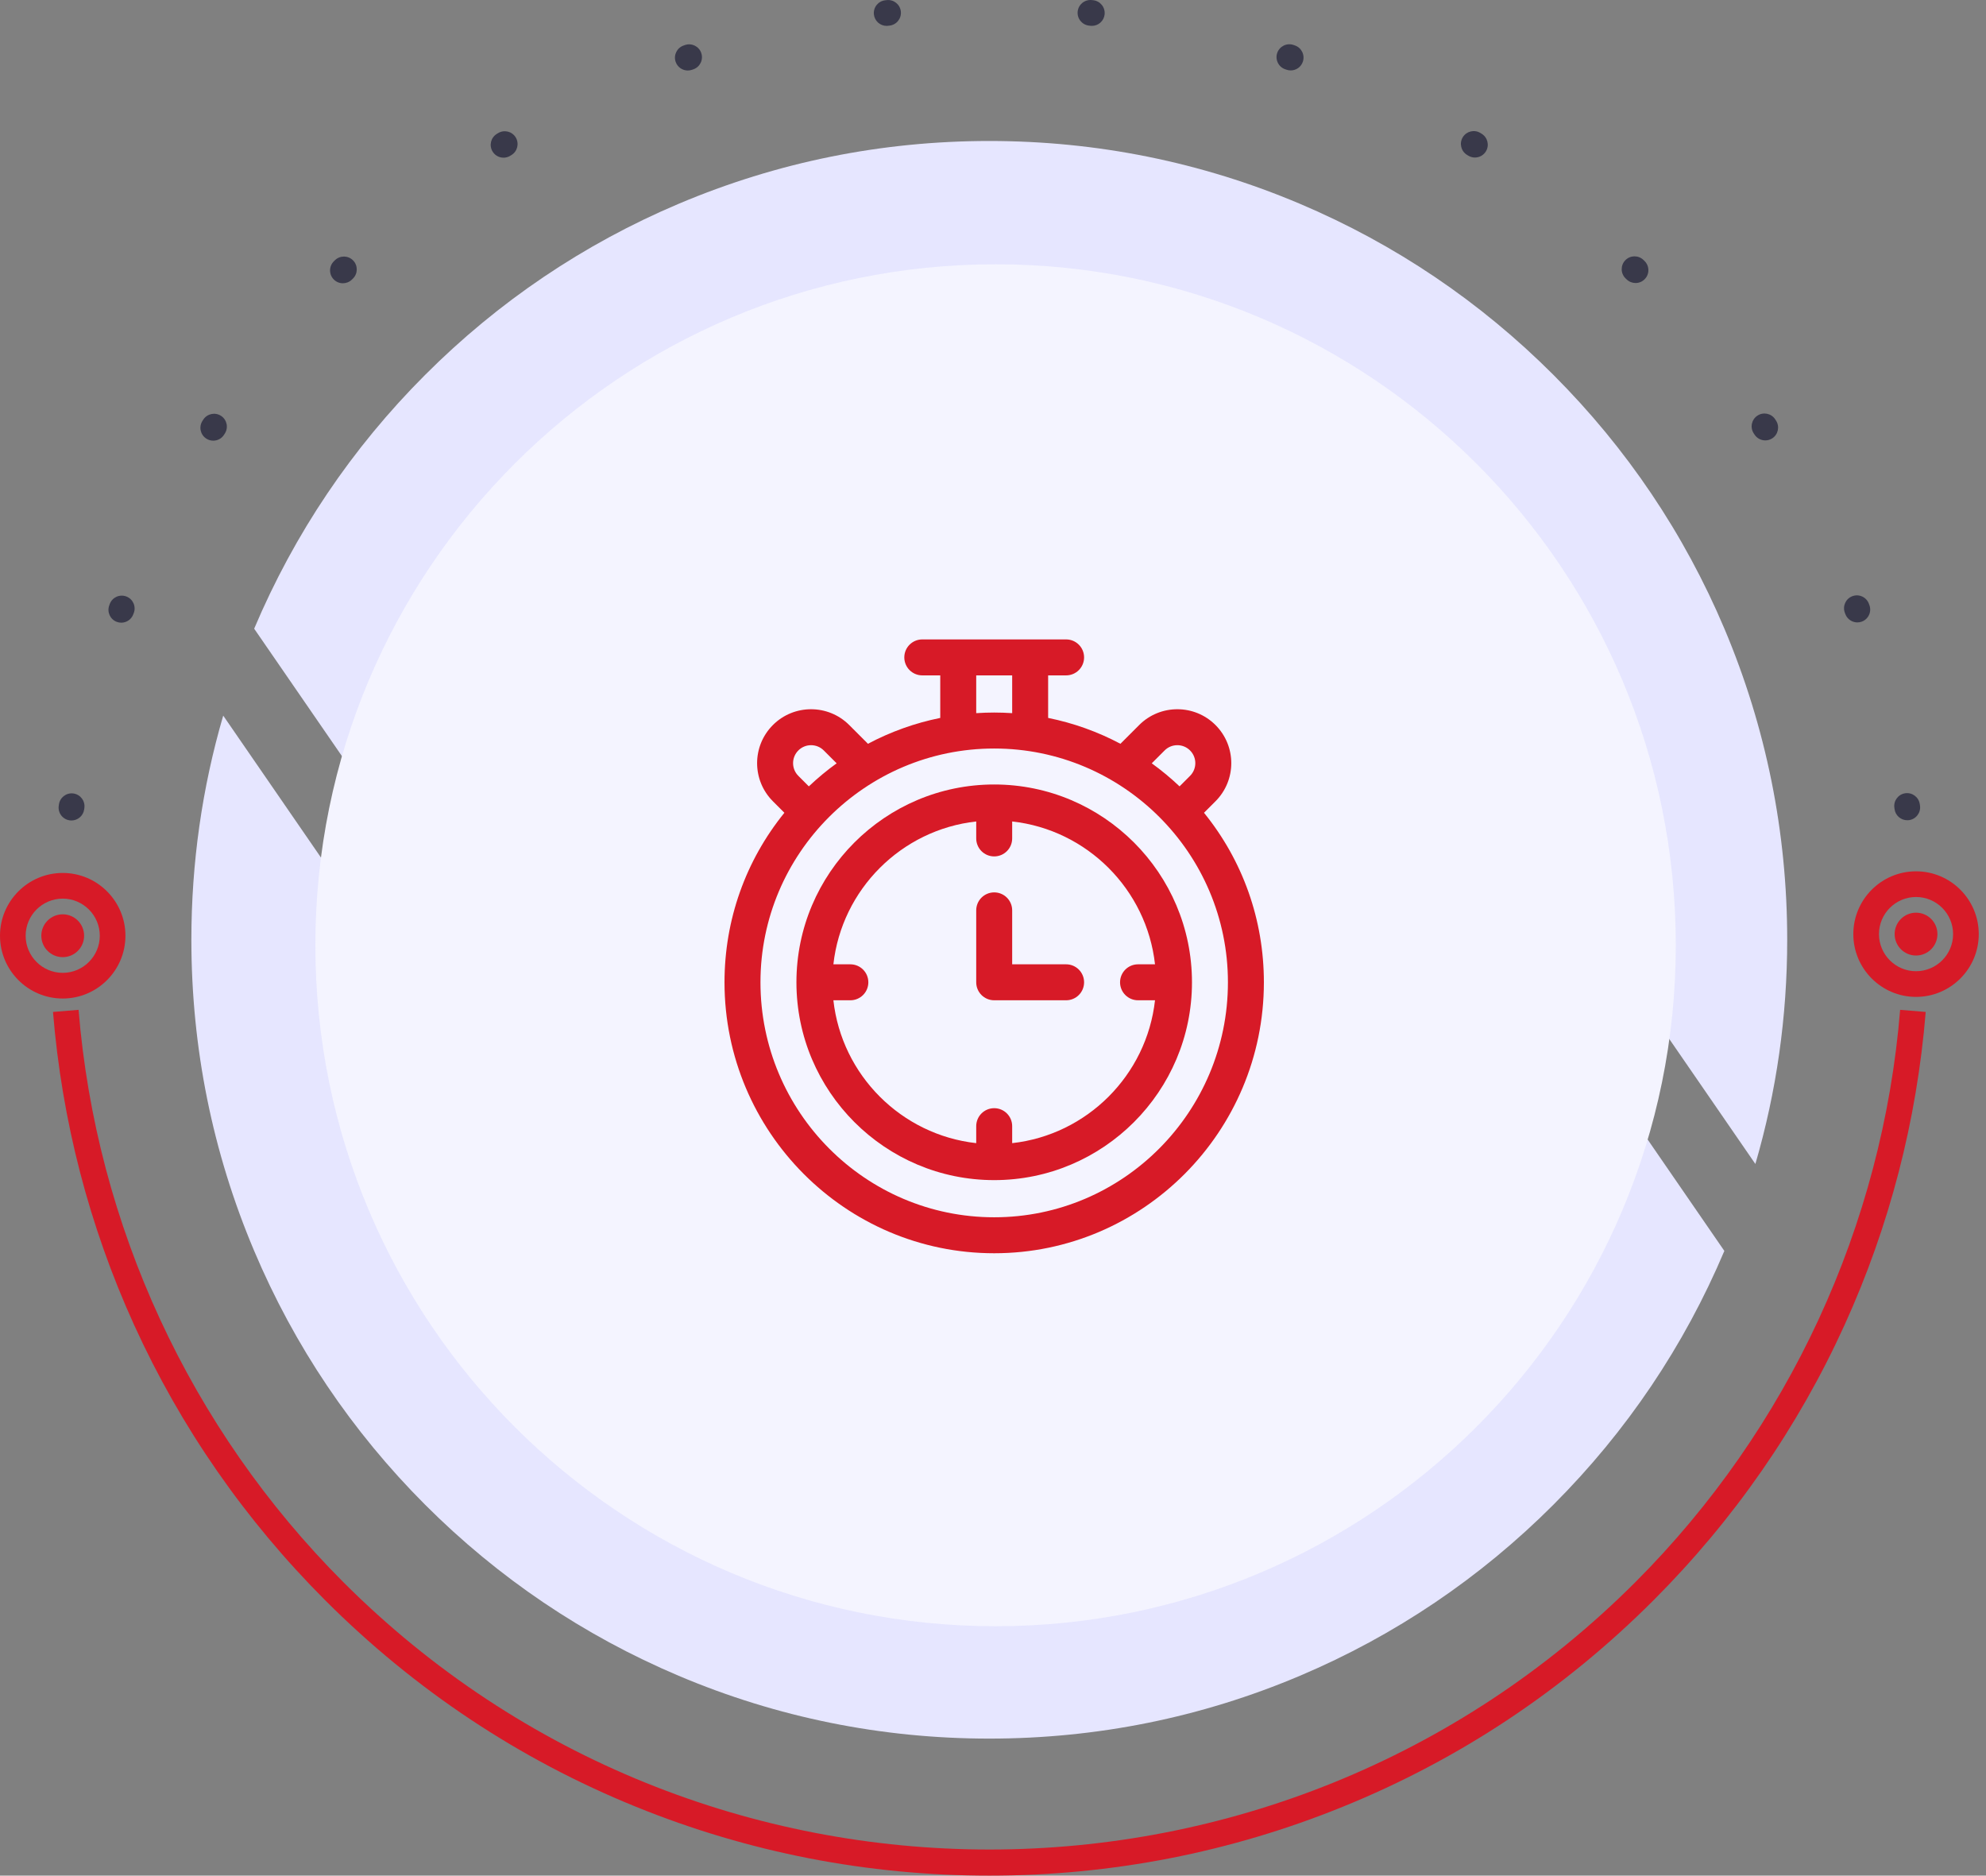 <svg width="233" height="220" viewBox="0 0 233 220" fill="none" xmlns="http://www.w3.org/2000/svg">
<rect x="0" y="0" width="233" height="220" fill="#808080" stroke="none"/>
<path d="M202.316 73.757C197.6 62.597 190.851 52.578 182.258 43.981C173.665 35.38 163.656 28.625 152.508 23.905C140.956 19.015 128.696 16.537 116.063 16.537C103.43 16.537 91.174 19.015 79.621 23.905C68.471 28.625 58.461 35.38 49.868 43.981C41.278 52.575 34.536 62.588 29.82 73.742L50.964 104.437C53.905 71.075 81.977 44.823 116.063 44.823C148.515 44.823 175.516 68.622 180.568 99.695L205.942 136.528C208.424 128.034 209.677 119.226 209.677 110.232C209.677 97.588 207.198 85.317 202.316 73.757Z" fill="#E6E6FF"/>
<path d="M181.162 116.029C178.221 149.394 150.149 175.642 116.063 175.642C83.611 175.642 56.607 151.843 51.558 120.768L26.188 83.938C23.706 92.431 22.452 101.239 22.452 110.233C22.452 122.875 24.928 135.148 29.814 146.708C34.529 157.869 41.278 167.888 49.868 176.488C58.461 185.089 68.471 191.84 79.621 196.561C91.171 201.451 103.433 203.929 116.063 203.929C128.693 203.929 140.956 201.451 152.505 196.561C163.656 191.84 173.666 185.086 182.255 176.488C190.845 167.891 197.587 157.881 202.303 146.727L181.162 116.029Z" fill="#E6E6FF"/>
<path d="M116.802 190.749C160.876 190.749 196.605 154.988 196.605 110.875C196.605 66.761 160.876 31 116.802 31C72.729 31 37 66.761 37 110.875C37 154.988 72.729 190.749 116.802 190.749Z" fill="#F4F4FF"/>
<path d="M116.075 220C101.761 220 87.805 217.283 74.6 211.921C60.926 206.371 48.658 198.217 38.136 187.688C28.732 178.276 21.195 167.415 15.734 155.408C10.459 143.808 7.258 131.456 6.218 118.695L9.218 118.449C11.279 143.748 22.304 167.581 40.263 185.56C82.065 227.399 150.082 227.399 191.881 185.56C209.84 167.585 220.868 143.751 222.926 118.449L225.926 118.695C224.886 131.456 221.685 143.808 216.409 155.408C210.949 167.415 203.412 178.276 194.008 187.688C183.486 198.22 171.22 206.374 157.544 211.921C144.342 217.283 130.389 220 116.075 220Z" fill="#D71A27"/>
<path d="M8.382 96.239C8.313 96.239 8.244 96.235 8.175 96.223C7.352 96.11 6.777 95.349 6.89 94.525L6.915 94.355C7.031 93.531 7.792 92.956 8.615 93.072C9.438 93.188 10.013 93.949 9.897 94.773L9.875 94.94C9.768 95.695 9.124 96.239 8.382 96.239ZM223.761 96.21C223.02 96.21 222.376 95.663 222.272 94.908L222.25 94.745C222.134 93.921 222.709 93.16 223.532 93.043C224.352 92.93 225.115 93.503 225.232 94.327L225.257 94.499C225.37 95.323 224.792 96.084 223.969 96.198C223.896 96.204 223.827 96.21 223.761 96.21ZM14.229 73.037C14.053 73.037 13.877 73.006 13.705 72.943C12.925 72.653 12.53 71.786 12.819 71.006L12.878 70.842C13.171 70.062 14.038 69.669 14.817 69.962C15.596 70.254 15.989 71.122 15.697 71.902L15.637 72.056C15.414 72.663 14.839 73.037 14.229 73.037ZM217.908 73.006C217.299 73.006 216.724 72.632 216.497 72.025L216.441 71.871C216.149 71.091 216.541 70.223 217.32 69.93C218.1 69.638 218.967 70.031 219.259 70.811L219.319 70.974C219.608 71.754 219.212 72.622 218.433 72.911C218.26 72.977 218.081 73.006 217.908 73.006ZM25.018 51.688C24.736 51.688 24.45 51.609 24.195 51.443C23.501 50.987 23.303 50.053 23.759 49.358L23.853 49.213C24.308 48.518 25.241 48.323 25.936 48.779C26.63 49.235 26.825 50.169 26.369 50.864L26.278 51.006C25.992 51.449 25.512 51.688 25.018 51.688ZM207.106 51.657C206.616 51.657 206.132 51.418 205.843 50.974L205.752 50.836C205.297 50.141 205.488 49.207 206.186 48.751C206.88 48.295 207.813 48.487 208.269 49.185L208.363 49.33C208.819 50.028 208.621 50.959 207.926 51.414C207.675 51.578 207.389 51.657 207.106 51.657ZM40.228 33.226C39.835 33.226 39.446 33.075 39.15 32.77C38.569 32.172 38.582 31.219 39.179 30.638L39.301 30.518C39.898 29.939 40.85 29.952 41.431 30.55C42.009 31.147 41.997 32.1 41.4 32.682L41.281 32.798C40.985 33.084 40.608 33.226 40.228 33.226ZM191.887 33.197C191.51 33.197 191.133 33.056 190.838 32.773L190.715 32.653C190.119 32.075 190.106 31.119 190.684 30.524C191.262 29.927 192.217 29.914 192.814 30.493L192.934 30.609C193.531 31.188 193.546 32.144 192.965 32.738C192.673 33.043 192.28 33.197 191.887 33.197ZM59.076 18.496C58.57 18.496 58.077 18.241 57.794 17.779C57.357 17.072 57.577 16.144 58.284 15.707L58.432 15.616C59.142 15.182 60.069 15.405 60.502 16.112C60.936 16.823 60.713 17.751 60.006 18.185L59.864 18.273C59.619 18.424 59.346 18.496 59.076 18.496ZM173.043 18.477C172.772 18.477 172.502 18.405 172.254 18.254L172.11 18.166C171.403 17.729 171.183 16.801 171.616 16.094C172.053 15.386 172.98 15.163 173.687 15.6L173.831 15.688C174.538 16.125 174.761 17.053 174.325 17.76C174.042 18.223 173.545 18.477 173.043 18.477ZM80.692 8.27C80.067 8.27 79.482 7.877 79.268 7.254C78.998 6.468 79.416 5.609 80.201 5.339L80.365 5.282C81.15 5.015 82.008 5.433 82.275 6.222C82.542 7.009 82.124 7.867 81.336 8.134L81.179 8.188C81.018 8.241 80.855 8.27 80.692 8.27ZM151.43 8.26C151.267 8.26 151.103 8.235 150.94 8.178L150.783 8.125C149.997 7.858 149.576 6.999 149.843 6.213C150.114 5.427 150.968 5.005 151.754 5.273L151.917 5.329C152.702 5.6 153.12 6.458 152.85 7.244C152.64 7.867 152.055 8.26 151.43 8.26ZM104.023 3.037C103.266 3.037 102.612 2.468 102.527 1.694C102.436 0.867 103.033 0.122 103.86 0.031L104.029 0.012C104.856 -0.076 105.6 0.518 105.688 1.345C105.779 2.172 105.182 2.914 104.356 3.005L104.189 3.024C104.133 3.034 104.076 3.037 104.023 3.037ZM128.102 3.034C128.045 3.034 127.992 3.031 127.935 3.024L127.769 3.005C126.943 2.914 126.346 2.172 126.434 1.345C126.525 0.518 127.266 -0.079 128.092 0.009L128.262 0.027C129.088 0.119 129.685 0.864 129.594 1.691C129.513 2.465 128.859 3.034 128.102 3.034Z" fill="#39394A"/>
<path d="M7.358 117.122C3.299 117.122 0 113.817 0 109.757C0 105.694 3.302 102.393 7.358 102.393C11.417 102.393 14.716 105.698 14.716 109.757C14.716 113.82 11.414 117.122 7.358 117.122ZM7.358 105.405C4.961 105.405 3.01 107.358 3.01 109.757C3.01 112.157 4.961 114.11 7.358 114.11C9.755 114.11 11.707 112.157 11.707 109.757C11.707 107.358 9.755 105.405 7.358 105.405Z" fill="#D71A27"/>
<path d="M224.792 116.931C220.733 116.931 217.434 113.626 217.434 109.566C217.434 105.503 220.736 102.201 224.792 102.201C228.851 102.201 232.15 105.506 232.15 109.566C232.15 113.629 228.848 116.931 224.792 116.931ZM224.792 105.214C222.395 105.214 220.443 107.167 220.443 109.566C220.443 111.965 222.395 113.918 224.792 113.918C227.189 113.918 229.14 111.965 229.14 109.566C229.14 107.167 227.189 105.214 224.792 105.214Z" fill="#D71A27"/>
<path d="M7.358 112.269C8.745 112.269 9.868 111.144 9.868 109.757C9.868 108.369 8.745 107.244 7.358 107.244C5.972 107.244 4.848 108.369 4.848 109.757C4.848 111.144 5.972 112.269 7.358 112.269Z" fill="#D71A27"/>
<path d="M224.792 112.078C226.178 112.078 227.302 110.953 227.302 109.565C227.302 108.178 226.178 107.053 224.792 107.053C223.405 107.053 222.281 108.178 222.281 109.565C222.281 110.953 223.405 112.078 224.792 112.078Z" fill="#D71A27"/>
<path d="M141.255 95.335L142.601 93.988C145.074 91.515 145.074 87.513 142.601 85.04C140.134 82.573 136.119 82.573 133.652 85.04L131.45 87.242C128.789 85.829 125.938 84.808 122.969 84.208V79.219H125.078C126.243 79.219 127.187 78.275 127.187 77.109C127.187 75.944 126.243 75 125.078 75H108.203C107.038 75 106.094 75.944 106.094 77.109C106.094 78.275 107.038 79.219 108.203 79.219H110.312V84.208C107.343 84.808 104.492 85.829 101.831 87.242L99.629 85.04C97.162 82.573 93.147 82.573 90.68 85.04C88.207 87.513 88.207 91.515 90.68 93.988L92.026 95.335C87.475 100.947 85 107.893 85 115.219C85 132.743 99.194 147 116.641 147C134.087 147 148.281 132.743 148.281 115.219C148.281 107.893 145.807 100.947 141.255 95.335ZM136.635 88.023C137.458 87.2 138.796 87.2 139.618 88.023C140.442 88.847 140.442 90.181 139.618 91.005L138.387 92.237C137.353 91.257 136.262 90.355 135.125 89.533L136.635 88.023ZM114.531 79.219H118.75V83.649C118.051 83.603 117.348 83.578 116.641 83.578C115.934 83.578 115.231 83.603 114.531 83.649V79.219ZM93.663 88.023C94.486 87.201 95.823 87.201 96.646 88.023L98.156 89.533C97.019 90.355 95.929 91.257 94.894 92.237L93.663 91.005C92.839 90.181 92.839 88.847 93.663 88.023ZM116.641 142.781C101.52 142.781 89.219 130.417 89.219 115.219C89.219 100.098 101.52 87.797 116.641 87.797C131.761 87.797 144.062 100.098 144.062 115.219C144.062 130.417 131.761 142.781 116.641 142.781Z" fill="#D71A27"/>
<path d="M116.641 92.016C103.846 92.016 93.438 102.425 93.438 115.219C93.438 128.013 103.846 138.422 116.641 138.422C129.435 138.422 139.844 128.013 139.844 115.219C139.844 102.425 129.435 92.016 116.641 92.016ZM118.75 134.085V132.094C118.75 130.929 117.806 129.984 116.641 129.984C115.476 129.984 114.531 130.929 114.531 132.094V134.085C105.745 133.109 98.75 126.114 97.774 117.328H99.766C100.931 117.328 101.875 116.384 101.875 115.219C101.875 114.054 100.931 113.109 99.766 113.109H97.774C98.75 104.323 105.745 97.328 114.531 96.353V98.344C114.531 99.509 115.476 100.453 116.641 100.453C117.806 100.453 118.75 99.509 118.75 98.344V96.353C127.536 97.328 134.531 104.324 135.507 113.109H133.516C132.351 113.109 131.406 114.054 131.406 115.219C131.406 116.384 132.351 117.328 133.516 117.328H135.507C134.531 126.114 127.536 133.109 118.75 134.085Z" fill="#D71A27"/>
<path d="M125.078 113.109H118.75V106.781C118.75 105.616 117.806 104.672 116.641 104.672C115.476 104.672 114.531 105.616 114.531 106.781V115.219C114.531 116.384 115.476 117.328 116.641 117.328H125.078C126.243 117.328 127.187 116.384 127.187 115.219C127.187 114.054 126.243 113.109 125.078 113.109Z" fill="#D71A27"/>
</svg>
